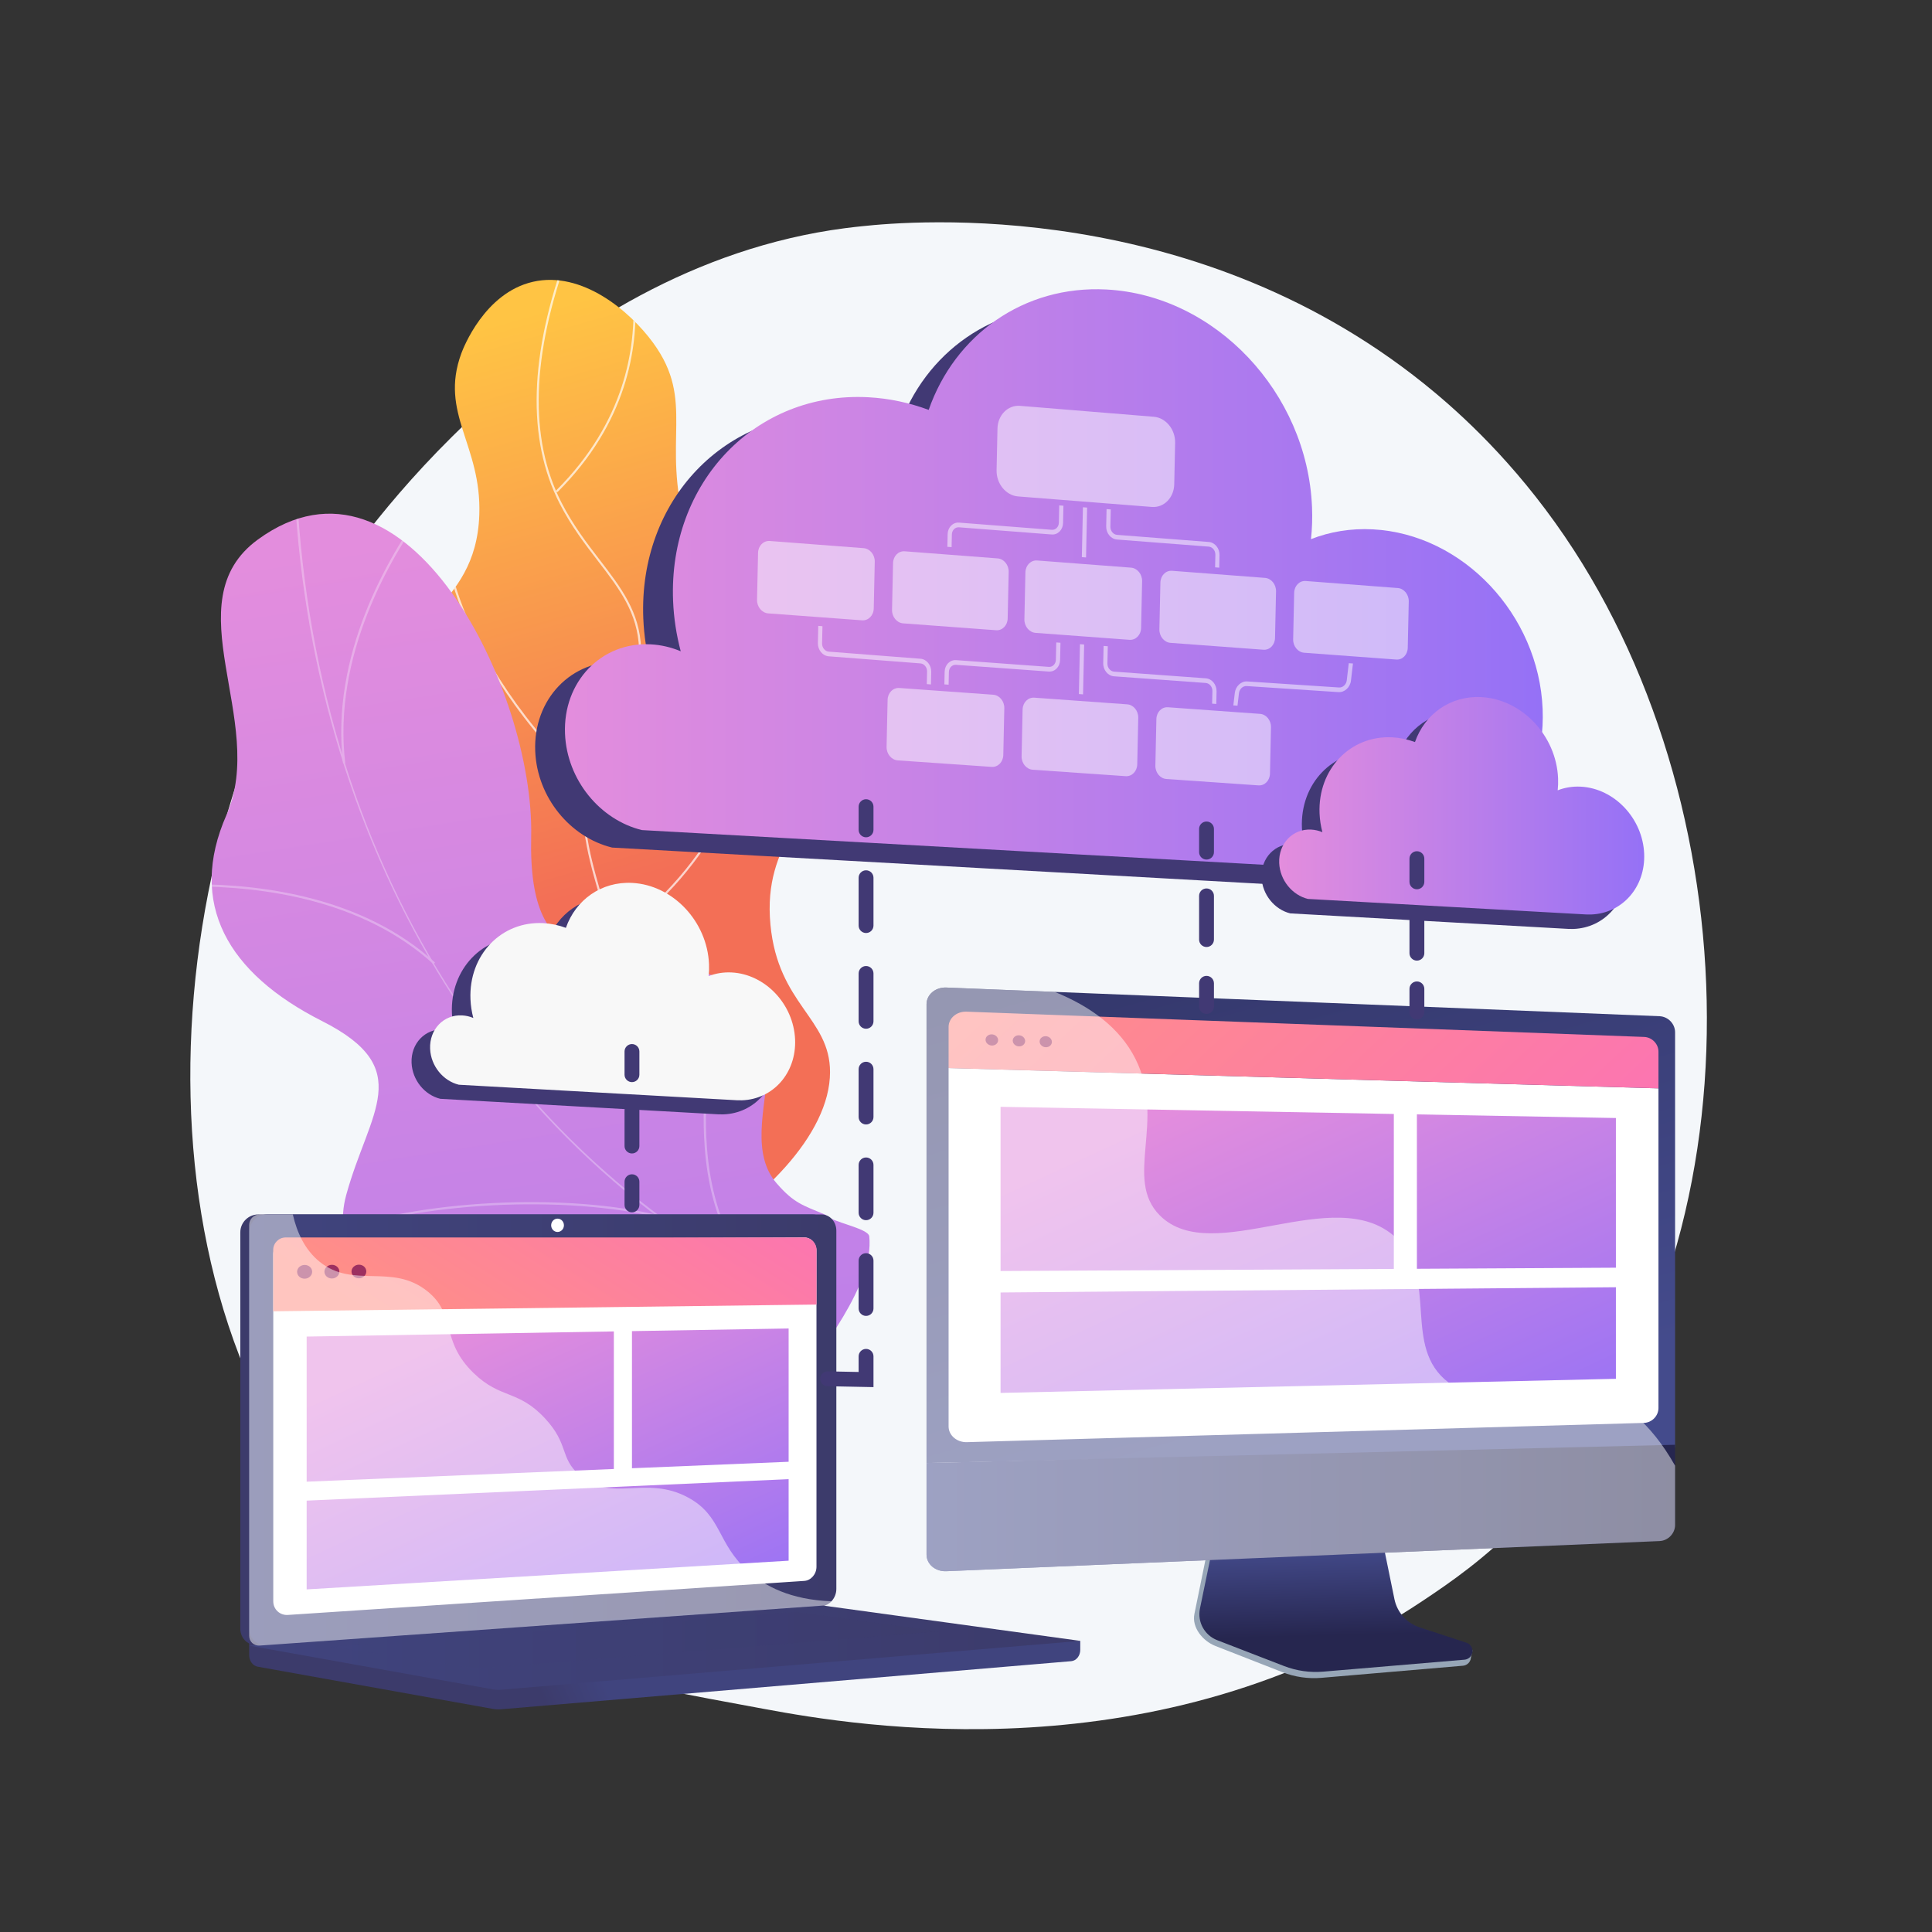 <?xml version="1.0" encoding="utf-8"?>
<!-- Generator: Adobe Illustrator 27.5.0, SVG Export Plug-In . SVG Version: 6.00 Build 0)  -->
<svg version="1.1" xmlns="http://www.w3.org/2000/svg" xmlns:xlink="http://www.w3.org/1999/xlink" x="0px" y="0px"
	 viewBox="0 0 3710 3710" style="enable-background:new 0 0 3710 3710;" xml:space="preserve">
<rect x="0" y="0" width="3710" height="3710" fill="#333333" stroke="none"/>
<g id="Background">
	<g>
		<g>
			<rect style="fill:transparent" width="3710" height="3710"/>
		</g>
	</g>
</g>
<g id="Illustration">
	<g id="Virtualization_technology">
		<path style="fill:#F4F7FA;" d="M2927.321,2915.509c-75.803,78.136-143.63,124.067-195.56,158.741
			c-506.466,338.172-1085.412,240.703-1264.408,207.388c-288.788-53.75-532.564-91.667-742.012-280.895
			c-475.929-429.983-452.78-1326.958-89.113-1882.596c43.12-65.883,406.237-604.135,986.436-679.979
			c14.191-1.855,24.779-2.911,34.053-3.893c89.755-9.503,645.952-59.658,1099.476,320.303
			c64.92,54.389,169.394,152.494,266.276,302.121C3376.711,1603.799,3377.834,2451.137,2927.321,2915.509z"/>
		<g>
			<g>
				<g>
					<defs>
						<path id="SVGID_1_" d="M877.278,2447.651c-92.018-70.845-101.725-246.876-73.657-363.582
							c32.77-136.257,103.879-136.964,121.119-244.917c32.099-200.993-201.238-280.965-184.943-486.224
							c13.322-167.799,174.318-178.026,180.615-364.519c4.544-134.572-77.101-193.929-34.544-309.758
							c3.638-9.902,44.404-116.127,137.447-137.504c93.909-21.576,186.151,55.904,230.821,117.09
							c82.572,113.101,14.921,187.399,63.605,357.393c66.283,231.441,230.914,230.72,244.495,411.223
							c11.215,149.054-98.459,183.926-82.741,348.946c14.596,153.237,114.47,178.852,114.411,282.885
							C1593.771,2298.013,1064.967,2592.156,877.278,2447.651z"/>
					</defs>
					
						<linearGradient id="SVGID_00000093879268799109010170000016151768846729043640_" gradientUnits="userSpaceOnUse" x1="838.223" y1="652.855" x2="1140.365" y2="1715.562">
						<stop  offset="0" style="stop-color:#FFC444"/>
						<stop  offset="0.996" style="stop-color:#F36F56"/>
					</linearGradient>
					
						<use xlink:href="#SVGID_1_"  style="overflow:visible;fill:url(#SVGID_00000093879268799109010170000016151768846729043640_);"/>
					<clipPath id="SVGID_00000070113030840012740540000010256353828828757694_">
						<use xlink:href="#SVGID_1_"  style="overflow:visible;"/>
					</clipPath>
					<g style="clip-path:url(#SVGID_00000070113030840012740540000010256353828828757694_);">
						<path style="opacity:0.7;fill:#FFFFFF;" d="M1009.453,2564.265c-0.71,0-1.4-0.385-1.758-1.056
							c-0.519-0.971-0.153-2.179,0.822-2.698c90.443-48.217,166.832-113.237,227.035-193.257
							c57.029-75.795,115.986-154.158,115.666-254.383c-0.24-75.767-34.065-118.001-76.89-171.474
							c-41.738-52.115-93.681-116.974-127.095-234.694c-19.082-67.217-42.828-150.87-17.685-249.304
							c14.65-57.352,38.553-89.04,59.643-116.997c22.044-29.224,39.458-52.306,37.954-94.607
							c-2.461-69.069-37.791-115.048-78.7-168.287c-25.285-32.908-51.434-66.935-73.882-110.826
							c-63.184-123.554-58.418-285.796,14.169-482.217c0.38-1.034,1.521-1.565,2.562-1.178c1.031,0.381,1.56,1.528,1.177,2.561
							c-72.183,195.332-77.012,356.497-14.357,479.018c22.281,43.568,48.315,77.449,73.492,110.214
							c41.328,53.782,77.019,100.231,79.522,170.574c1.556,43.716-17.121,68.479-38.751,97.15
							c-20.864,27.658-44.513,59.006-58.964,115.582c-24.875,97.395-1.292,180.473,17.658,247.229
							c33.195,116.945,84.859,181.455,126.371,233.291c43.312,54.08,77.524,96.795,77.767,173.953
							c0.32,101.568-59.044,180.473-116.456,256.78c-60.569,80.502-137.396,145.899-228.362,194.394
							C1010.093,2564.188,1009.769,2564.265,1009.453,2564.265z"/>
						<path style="opacity:0.7;fill:#FFFFFF;" d="M1122.887,1506.837c-0.501,0-1.003-0.186-1.389-0.562
							c-146.103-141.819-212.156-270.652-241.838-353.754c-32.213-90.194-29.759-147.675-29.731-148.244
							c0.052-1.098,1.01-1.983,2.089-1.892c1.1,0.056,1.95,0.99,1.894,2.091c-0.028,0.564-2.42,57.445,29.599,146.965
							c29.557,82.645,95.32,210.796,240.766,351.973c0.79,0.768,0.807,2.03,0.042,2.82
							C1123.927,1506.635,1123.405,1506.837,1122.887,1506.837z"/>
						<path style="opacity:0.7;fill:#FFFFFF;" d="M1183.379,1801.102c-0.606,0-1.205-0.277-1.594-0.797
							c-0.661-0.881-0.484-2.132,0.397-2.792c195.528-146.718,252.178-316.94,265.268-433.903
							c14.194-126.79-18.291-220.107-18.622-221.035c-0.369-1.037,0.174-2.178,1.212-2.547c1.044-0.369,2.176,0.171,2.548,1.21
							c0.331,0.935,33.094,94.969,18.848,222.629c-13.149,117.796-70.119,289.204-266.859,436.834
							C1184.218,1800.971,1183.797,1801.102,1183.379,1801.102z"/>
						<path style="opacity:0.7;fill:#FFFFFF;" d="M1301.231,2288.019c-0.212,0-0.428-0.035-0.641-0.106
							c-221.11-74.913-332.995-199.207-387.917-290.283c-59.563-98.77-66.867-180.99-66.933-181.81
							c-0.091-1.097,0.728-2.059,1.824-2.15c1.132-0.049,2.061,0.728,2.152,1.826c0.066,0.811,7.335,82.265,66.487,180.266
							c54.588,90.441,165.812,213.888,385.668,288.374c1.041,0.353,1.602,1.485,1.246,2.529
							C1302.839,2287.495,1302.063,2288.019,1301.231,2288.019z"/>
						<path style="opacity:0.7;fill:#FFFFFF;" d="M1069.834,944.834c-0.512,0-1.02-0.195-1.41-0.585c-0.78-0.778-0.776-2.042,0-2.82
							c131.464-131.245,152.673-272.897,147.315-368.618c-5.807-103.735-43.138-177.3-43.514-178.031
							c-0.505-0.978-0.118-2.181,0.86-2.684c0.978-0.503,2.183-0.124,2.684,0.86c0.38,0.738,38.097,75.059,43.949,179.631
							c5.403,96.535-15.969,239.377-148.474,371.666C1070.854,944.641,1070.342,944.834,1069.834,944.834z"/>
					</g>
				</g>
			</g>
			<g>
				<g>
					<g>
						<defs>
							<path id="SVGID_00000023259828784703206110000014217297732327744959_" d="M1455.593,2706.543
								c19.745-3.488,59.626-28.482,67.336-39.284c51.307-71.885,156.112-200.232,146.315-293.08
								c-1.673-15.857-73.418-27.326-84.052-41.459c-43.967-18.415-60.361-22.076-93.56-60.116
								c-98.01-112.304,103.052-341.021-146.251-406.591c-182.611-48.029-331.769,21.023-325.351-259.307
								c6.417-280.33-238.756-779.259-524.789-570.67c-164.156,119.711,18.755,349.371-60.256,528.68
								c-75.081,170.39,1.877,304.238,183.445,395.996c181.568,91.759,90.608,172.98,46.519,333.641
								c-52.962,192.989,241.072,213.128,377.612,210.846C1152.513,2503.362,1433.731,2572.863,1455.593,2706.543z"/>
						</defs>
						
							<linearGradient id="SVGID_00000093178120969486879190000011435010722559543461_" gradientUnits="userSpaceOnUse" x1="875.015" y1="999.923" x2="1413.725" y2="4443.831">
							<stop  offset="0.004" style="stop-color:#E38DDD"/>
							<stop  offset="1" style="stop-color:#9571F6"/>
						</linearGradient>
						
							<use xlink:href="#SVGID_00000023259828784703206110000014217297732327744959_"  style="overflow:visible;fill:url(#SVGID_00000093178120969486879190000011435010722559543461_);"/>
						<clipPath id="SVGID_00000080902595420308298130000009562512401023936429_">
							<use xlink:href="#SVGID_00000023259828784703206110000014217297732327744959_"  style="overflow:visible;"/>
						</clipPath>
						<g style="opacity:0.3;clip-path:url(#SVGID_00000080902595420308298130000009562512401023936429_);">
							<g>
								<path style="fill:#FCFDFE;" d="M1593.974,2528.855l1.687-3.914C992.608,2264.864,609.209,1675.176,570.069,947.529
									l-4.26,0.227c18.551,344.853,118.611,671.041,289.364,943.298C1034.687,2177.285,1290.161,2397.831,1593.974,2528.855z"/>
								<path style="fill:#FCFDFE;" d="M633.733,2372.042c167.904-63.837,453.005-78.574,635.536-32.846l1.035-4.136
									c-183.249-45.906-469.491-31.102-638.085,32.996L633.733,2372.042z"/>
								<path style="fill:#FCFDFE;" d="M1476.177,2476.446l2.706-3.296c-75.561-62.108-116.822-160.031-122.634-291.046
									c-4.262-96.066,10.279-207.358,43.224-330.79l-4.121-1.098c-33.054,123.85-47.646,235.577-43.363,332.075
									C1357.855,2314.568,1399.638,2413.536,1476.177,2476.446z"/>
								<path style="fill:#FCFDFE;" d="M832.439,1851.47l2.874-3.151c-136.409-124.396-328.787-150.449-466.153-150.402l0.003,4.266
									C505.774,1702.134,697.042,1727.995,832.439,1851.47z"/>
								<path style="fill:#FCFDFE;" d="M658.773,1466.198l4.234-0.505c-24.621-206.513,86.147-394.631,154.364-488.385l-3.448-2.51
									C745.338,1069.058,633.98,1258.239,658.773,1466.198z"/>
							</g>
						</g>
					</g>
				</g>
			</g>
		</g>
		<g>
			
				<linearGradient id="SVGID_00000145776607248320897180000002563774654854354613_" gradientUnits="userSpaceOnUse" x1="1152.576" y1="3212.31" x2="1040.463" y2="3259.398">
				<stop  offset="0" style="stop-color:#40447E"/>
				<stop  offset="0.996" style="stop-color:#3C3B6B"/>
			</linearGradient>
			<path style="fill:url(#SVGID_00000145776607248320897180000002563774654854354613_);" d="M2074.41,3150.962l-1595.963-13.9
				v41.127c0,11.163,6.961,20.654,16.388,22.346l451.291,80.986c5.356,0.961,10.787,1.216,16.191,0.76l1094.749-92.338
				c9.773-0.824,17.343-10.345,17.343-21.814V3150.962z"/>
			
				<linearGradient id="SVGID_00000161621076297726283400000000532487523683591331_" gradientUnits="userSpaceOnUse" x1="1002.871" y1="2718.19" x2="881.199" y2="2769.293">
				<stop  offset="0" style="stop-color:#40447E"/>
				<stop  offset="0.996" style="stop-color:#3C3B6B"/>
			</linearGradient>
			<path style="fill:url(#SVGID_00000161621076297726283400000000532487523683591331_);" d="M1560.649,3084.293L496.012,3159.53
				c-19.051,1.346-34.541-12.959-34.541-31.956v-761.089c0-18.997,15.49-34.397,34.541-34.397h1064.637
				c15.695,0,28.385,13.921,28.385,31.094v688.011C1589.034,3068.365,1576.344,3083.183,1560.649,3084.293z"/>
			
				<linearGradient id="SVGID_00000088106378239004574980000015244731878956557734_" gradientUnits="userSpaceOnUse" x1="478.447" y1="2745.852" x2="1606.01" y2="2745.852">
				<stop  offset="0" style="stop-color:#40447E"/>
				<stop  offset="0.996" style="stop-color:#3C3B6B"/>
			</linearGradient>
			<path style="fill:url(#SVGID_00000088106378239004574980000015244731878956557734_);" d="M1577.625,3084.293L512.988,3159.53
				c-19.051,1.346-34.541-12.959-34.541-31.956v-761.089c0-18.997,15.49-34.397,34.541-34.397h1064.637
				c15.695,0,28.385,13.921,28.385,31.094v688.011C1606.01,3068.365,1593.32,3083.183,1577.625,3084.293z"/>
			<path style="fill:#FFFFFF;" d="M1544.458,3035.787L552.86,3101.14c-15.503,1.022-28.102-10.72-28.102-26.228v-666.335
				c0-15.508,12.599-28.133,28.102-28.197l991.598-4.104c12.947-0.054,23.42,11.354,23.42,25.479v606.911
				C1567.878,3022.792,1557.406,3034.934,1544.458,3035.787z"/>
			<path style="fill:#FFFFFF;" d="M1082.906,2352.905c0,7.072-5.48,12.821-12.246,12.842c-6.775,0.021-12.273-5.708-12.273-12.796
				s5.498-12.837,12.273-12.842C1077.427,2340.103,1082.906,2345.833,1082.906,2352.905z"/>
			
				<linearGradient id="SVGID_00000013165539142960965640000009928873128897538491_" gradientUnits="userSpaceOnUse" x1="478.447" y1="3162.821" x2="2074.41" y2="3162.821">
				<stop  offset="0" style="stop-color:#40447E"/>
				<stop  offset="0.996" style="stop-color:#3C3B6B"/>
			</linearGradient>
			<path style="fill:url(#SVGID_00000013165539142960965640000009928873128897538491_);" d="M1551.06,3080.881l-1072.613,79.194
				l467.679,83.927c5.356,0.961,10.787,1.216,16.191,0.76l1112.093-93.801l-506.288-69.543
				C1562.46,3080.641,1556.749,3080.461,1551.06,3080.881z"/>
			
				<linearGradient id="SVGID_00000066489837190121092570000006215929670751554977_" gradientUnits="userSpaceOnUse" x1="634.958" y1="3149.744" x2="1804.31" y2="3149.744">
				<stop  offset="0" style="stop-color:#40447E"/>
				<stop  offset="0.996" style="stop-color:#3C3B6B"/>
			</linearGradient>
			<polygon style="opacity:0.3;fill:url(#SVGID_00000066489837190121092570000006215929670751554977_);" points="634.958,3162.066 
				1527.94,3095.152 1804.31,3132.808 919.02,3204.336 			"/>
			<g>
				
					<linearGradient id="SVGID_00000154405257999238150400000012808255138481075111_" gradientUnits="userSpaceOnUse" x1="915.736" y1="2655.069" x2="1308.785" y2="2035.355">
					<stop  offset="0" style="stop-color:#FF9085"/>
					<stop  offset="1" style="stop-color:#FB6FBB"/>
				</linearGradient>
				<path style="fill:url(#SVGID_00000154405257999238150400000012808255138481075111_);" d="M1568,2505.113l-1043.364,12.961
					v-117.868c0-13.217,10.714-23.931,23.931-23.931h995.503c13.216,0,23.931,10.714,23.931,23.931V2505.113z"/>
				<g>
					
						<linearGradient id="SVGID_00000005254973050250328270000009419242116165975431_" gradientUnits="userSpaceOnUse" x1="826.063" y1="2575.8" x2="1153.914" y2="3286.438">
						<stop  offset="0.004" style="stop-color:#E38DDD"/>
						<stop  offset="1" style="stop-color:#9571F6"/>
					</linearGradient>
					<polygon style="fill:url(#SVGID_00000005254973050250328270000009419242116165975431_);" points="1178.766,2820.881 
						588.866,2845.255 588.866,2566.604 1178.766,2556.712 					"/>
					
						<linearGradient id="SVGID_00000160168327033722449280000011384744043177095356_" gradientUnits="userSpaceOnUse" x1="1227.812" y1="2390.119" x2="1541.351" y2="3069.734">
						<stop  offset="0.004" style="stop-color:#E38DDD"/>
						<stop  offset="1" style="stop-color:#9571F6"/>
					</linearGradient>
					<polygon style="fill:url(#SVGID_00000160168327033722449280000011384744043177095356_);" points="1514.401,2807.013 
						1213.553,2819.443 1213.553,2556.129 1514.401,2551.084 					"/>
					
						<linearGradient id="SVGID_00000066517284071072205940000014369447609190722223_" gradientUnits="userSpaceOnUse" x1="885.662" y1="2586.508" x2="1185.663" y2="3236.778">
						<stop  offset="0.004" style="stop-color:#E38DDD"/>
						<stop  offset="1" style="stop-color:#9571F6"/>
					</linearGradient>
					<polygon style="fill:url(#SVGID_00000066517284071072205940000014369447609190722223_);" points="1514.401,2996.981 
						588.866,3052.088 588.866,2881.642 1514.401,2840.433 					"/>
				</g>
				<path style="fill:#9D3060;" d="M599.443,2442.148c0,7.285-6.461,13.236-14.441,13.291c-7.991,0.056-14.478-5.82-14.478-13.123
					c0-7.304,6.486-13.254,14.478-13.292C592.982,2428.988,599.443,2434.863,599.443,2442.148z"/>
				<path style="fill:#9D3060;" d="M651.667,2441.845c0,7.251-6.401,13.175-14.308,13.229c-7.918,0.055-14.344-5.793-14.344-13.063
					c0-7.27,6.427-13.193,14.344-13.23C645.266,2428.745,651.667,2434.593,651.667,2441.845z"/>
				<path style="fill:#9D3060;" d="M703.413,2441.544c0,7.218-6.343,13.114-14.177,13.168c-7.845,0.055-14.213-5.767-14.213-13.004
					c0-7.236,6.368-13.132,14.213-13.169C697.07,2428.504,703.413,2434.326,703.413,2441.544z"/>
			</g>
			<path style="opacity:0.48;fill:#FFFFFF;" d="M1321.117,2875.552c-82.074-44.16-146.608,11.796-208.889-43.413
				c-37.759-33.471-19.22-58.431-65.682-108.45c-51.459-55.4-84.962-36.777-136.677-86.638
				c-65.391-63.045-32.686-112.096-89.012-157.36c-68.331-54.912-142.023-4.087-207.07-56.75
				c-28.055-22.714-43.448-55.735-51.487-90.854h-63.645c-11.153,0-20.21,9.039-20.21,20.19v788.935
				c0,11.151,9.057,19.548,20.21,18.756l1085.04-77.018c5.325-0.378,10.047-3.487,13.077-7.994
				c-79.428-2.895-128.225-29.521-159.417-57.048C1376.336,2964.059,1386.92,2910.957,1321.117,2875.552z"/>
		</g>
		<g>
			<path style="fill:#97A6B7;" d="M2722.935,3135.756c-24.679-8.186-43.125-29.132-48.327-54.875l-35.92-177.779l-307.27,10.911
				l-37.816,185.206c-5.296,25.938,15.905,51.96,40.321,61.513l128.555,50.299c23.91,9.355,49.612,13.081,75.157,10.896
				l271.684-23.242c7.942-0.679,14.313-6.923,15.237-14.932c0.924-8.009,6.489-17.002-1.085-19.514L2722.935,3135.756z"/>
			
				<linearGradient id="SVGID_00000011728542700723966830000007556318042915164590_" gradientUnits="userSpaceOnUse" x1="2560.87" y1="2966.339" x2="2565.541" y2="3141.491">
				<stop  offset="0" style="stop-color:#444B8C"/>
				<stop  offset="0.996" style="stop-color:#26264F"/>
			</linearGradient>
			<path style="fill:url(#SVGID_00000011728542700723966830000007556318042915164590_);" d="M2725.976,3124.944
				c-24.654-8.083-43.082-28.765-48.278-54.185l-35.884-175.544L2342.034,2906l-37.778,182.878
				c-5.291,25.612,8.708,51.295,33.1,60.729l128.426,49.667c23.886,9.238,49.562,12.917,75.082,10.759l271.41-22.95
				c7.934-0.671,14.298-6.836,15.222-14.744s-3.85-15.374-11.416-17.854L2725.976,3124.944z"/>
			
				<linearGradient id="SVGID_00000143591111542618883570000007806250087891957383_" gradientUnits="userSpaceOnUse" x1="2599.003" y1="2748.593" x2="2084.312" y2="941.624">
				<stop  offset="0" style="stop-color:#444B8C"/>
				<stop  offset="0.996" style="stop-color:#26264F"/>
			</linearGradient>
			<path style="fill:url(#SVGID_00000143591111542618883570000007806250087891957383_);" d="M3216.658,2779.496v-797.154
				c0-16.346-13.471-30.261-29.98-30.925l-1369.523-55.053c-20.84-0.838-37.943,13.563-37.943,32.004v880.975L3216.658,2779.496z"/>
			<g>
				<path style="fill:#FFFFFF;" d="M1821.572,2050.974v688.167c0,17.177,15.878,30.779,35.23,30.229l1299.764-36.965
					c15.513-0.441,28.173-13.335,28.173-28.656v-613.766L1821.572,2050.974z"/>
				
					<linearGradient id="SVGID_00000021114491710504848470000012284630923094376625_" gradientUnits="userSpaceOnUse" x1="2084.249" y1="1580.062" x2="3022.249" y2="2587.138">
					<stop  offset="0" style="stop-color:#FF9085"/>
					<stop  offset="1" style="stop-color:#FB6FBB"/>
				</linearGradient>
				<path style="fill:url(#SVGID_00000021114491710504848470000012284630923094376625_);" d="M3184.739,2089.984v-70.437
					c0-15.006-12.401-27.747-27.595-28.313l-1301.062-48.538c-18.958-0.707-34.511,12.479-34.511,29.304v78.975L3184.739,2089.984z"
					/>
				<g>
					<path style="fill:#9D3060;" d="M1916.678,1997.396c0,5.913-5.389,10.537-12.047,10.326
						c-6.667-0.211-12.079-5.189-12.079-11.119c0-5.93,5.412-10.552,12.079-10.325
						C1911.289,1986.505,1916.678,1991.482,1916.678,1997.396z"/>
					<path style="fill:#9D3060;" d="M1968.604,1999.101c0,5.879-5.326,10.476-11.906,10.268
						c-6.589-0.208-11.938-5.156-11.938-11.051s5.349-10.491,11.938-10.267C1963.277,1988.275,1968.604,1993.222,1968.604,1999.101z
						"/>
					<path style="fill:#9D3060;" d="M2019.925,2000.786c0,5.845-5.265,10.416-11.768,10.211
						c-6.512-0.206-11.799-5.124-11.799-10.985c0-5.86,5.287-10.431,11.799-10.209
						C2014.661,1990.025,2019.925,1994.942,2019.925,2000.786z"/>
				</g>
			</g>
			
				<linearGradient id="SVGID_00000035522513426548118980000010869024212171381660_" gradientUnits="userSpaceOnUse" x1="1779.213" y1="2895.815" x2="3216.658" y2="2895.815">
				<stop  offset="0" style="stop-color:#444B8C"/>
				<stop  offset="0.996" style="stop-color:#26264F"/>
			</linearGradient>
			<path style="fill:url(#SVGID_00000035522513426548118980000010869024212171381660_);" d="M1779.213,2809.344v175.939
				c0,18.441,17.102,32.806,37.943,31.926l1369.523-57.899c16.509-0.698,29.98-14.641,29.98-30.987v-153.941L1779.213,2809.344z"/>
			<g>
				<g>
					
						<linearGradient id="SVGID_00000003066089522612193010000007197564394093441959_" gradientUnits="userSpaceOnUse" x1="2226.654" y1="2133.224" x2="2637.469" y2="3023.692">
						<stop  offset="0.004" style="stop-color:#E38DDD"/>
						<stop  offset="1" style="stop-color:#9571F6"/>
					</linearGradient>
					<polygon style="fill:url(#SVGID_00000003066089522612193010000007197564394093441959_);" points="2676.554,2436.658 
						1921.369,2440.75 1921.369,2125.421 2676.554,2139.159 					"/>
					
						<linearGradient id="SVGID_00000072274197214290992810000008581935886212736426_" gradientUnits="userSpaceOnUse" x1="2747.438" y1="1935.134" x2="3126.147" y2="2756.009">
						<stop  offset="0.004" style="stop-color:#E38DDD"/>
						<stop  offset="1" style="stop-color:#9571F6"/>
					</linearGradient>
					<polygon style="fill:url(#SVGID_00000072274197214290992810000008581935886212736426_);" points="3102.988,2434.347 
						2720.861,2436.418 2720.861,2139.965 3102.988,2146.917 					"/>
					
						<linearGradient id="SVGID_00000182525305897118500160000006917805018017164673_" gradientUnits="userSpaceOnUse" x1="2294.837" y1="2102.244" x2="2688.088" y2="2954.641">
						<stop  offset="0.004" style="stop-color:#E38DDD"/>
						<stop  offset="1" style="stop-color:#9571F6"/>
					</linearGradient>
					<polygon style="fill:url(#SVGID_00000182525305897118500160000006917805018017164673_);" points="3102.988,2647.698 
						1921.369,2674.809 1921.369,2481.927 3102.988,2471.881 					"/>
				</g>
			</g>
			<g style="opacity:0.48;">
				<path style="fill:#FFFFFF;" d="M3068.323,2676.578c-112.481-37.991-205.538,39.502-286.391-21.514
					c-91.152-68.788-17.477-200.939-101.793-278.792c-117.129-108.151-351.298,59.573-453.002-42.387
					c-69.924-70.099,12.56-182.327-46.65-300.383c-30.105-60.025-86.517-100.948-154.993-128.764l-208.339-8.375
					c-20.84-0.838-37.942,13.563-37.942,32.004v880.975v175.939c0,18.441,17.102,32.806,37.942,31.925l1369.524-57.898
					c16.509-0.698,29.98-14.641,29.98-30.987v-113.753C3168.429,2729.306,3115.188,2692.407,3068.323,2676.578z"/>
			</g>
		</g>
		<g>
			<g style="enable-background:new    ;">
				<g>
					<path style="fill:#413974;" d="M2067.377,589.498c209.141,10.961,385.924,198.105,394.896,418.041
						c0.855,20.962,0.178,41.44-2.004,61.339c36.267-14.217,76.394-21.029,118.906-18.801
						c172.6,9.046,318.525,163.523,325.929,345.033c7.036,172.481-113.511,307.289-273.612,312.553
						c-8.408,0.245-16.919,0.173-25.504-0.277l-1430.491-79.801c-80.574-19.654-144.093-96.491-147.705-185.028
						c-4.069-99.752,69.544-176.635,164.429-171.663c20.111,1.054,39.569,5.69,57.785,13.316
						c-8.3-31.204-13.326-63.577-14.675-96.661c-9.275-227.371,158.452-402.478,374.603-391.15
						c40.164,2.105,79.223,10.543,116.215,24.265C1776.18,677.268,1908.176,581.155,2067.377,589.498z"/>
				</g>
				<g>
					
						<linearGradient id="SVGID_00000115476866033689399390000002094655995172289468_" gradientUnits="userSpaceOnUse" x1="1084.832" y1="1114.82" x2="2962.597" y2="1114.82">
						<stop  offset="0.004" style="stop-color:#E38DDD"/>
						<stop  offset="1" style="stop-color:#9571F6"/>
					</linearGradient>
					<path style="fill:url(#SVGID_00000115476866033689399390000002094655995172289468_);" d="M2124.578,555.92
						c209.141,10.961,385.924,198.105,394.895,418.041c0.855,20.962,0.179,41.44-2.004,61.339
						c36.268-14.217,76.395-21.029,118.906-18.802c172.6,9.046,318.525,163.523,325.929,345.033
						c7.036,172.481-113.511,307.289-273.612,312.553c-8.407,0.245-16.918,0.173-25.504-0.277l-1430.491-79.801
						c-80.574-19.654-144.093-96.491-147.705-185.028c-4.069-99.752,69.544-176.635,164.429-171.663
						c20.111,1.054,39.569,5.69,57.785,13.316c-8.3-31.204-13.326-63.577-14.675-96.661
						c-9.275-227.371,158.452-402.478,374.603-391.15c40.164,2.105,79.223,10.543,116.215,24.265
						C1833.381,643.69,1965.376,547.577,2124.578,555.92z"/>
				</g>
			</g>
		</g>
		<g>
			<g style="enable-background:new    ;">
				<g>
					<path style="fill:#413974;" d="M1178.448,1722.466c78.071,4.092,144.094,73.984,147.443,156.085
						c0.319,7.81,0.068,15.466-0.756,22.904c13.539-5.307,28.524-7.857,44.387-7.026c64.435,3.377,118.902,61.036,121.667,128.797
						c2.628,64.419-42.365,114.745-102.136,116.694c-3.139,0.085-6.311,0.074-9.52-0.094l-534.034-29.796
						c-30.093-7.344-53.821-36.021-55.169-69.074c-1.519-37.239,25.974-65.944,61.416-64.086c7.487,0.392,14.76,2.114,21.546,4.963
						c-3.084-11.665-4.97-23.734-5.473-36.074c-3.463-84.882,59.145-150.277,139.861-146.047c15.002,0.786,29.567,3.95,43.382,9.07
						C1069.746,1755.238,1119.004,1719.35,1178.448,1722.466z"/>
				</g>
				<g>
					<path style="fill:#F8F8F8;" d="M1214.066,1695.434c78.071,4.092,144.094,73.984,147.443,156.085
						c0.319,7.81,0.068,15.466-0.756,22.904c13.539-5.307,28.524-7.857,44.387-7.026c64.435,3.377,118.902,61.036,121.666,128.797
						c2.628,64.419-42.365,114.745-102.136,116.694c-3.139,0.085-6.311,0.074-9.52-0.094L881.115,2083
						c-30.093-7.345-53.821-36.021-55.169-69.074c-1.519-37.239,25.974-65.944,61.416-64.086c7.487,0.392,14.76,2.114,21.546,4.963
						c-3.084-11.665-4.97-23.734-5.473-36.074c-3.463-84.882,59.145-150.277,139.861-146.047c15.002,0.786,29.567,3.95,43.382,9.07
						C1105.364,1728.206,1154.622,1692.319,1214.066,1695.434z"/>
				</g>
			</g>
		</g>
		<g>
			<g style="enable-background:new    ;">
				<g>
					<path style="fill:#413974;" d="M2810.666,1366.404c78.072,4.092,144.094,73.984,147.443,156.085
						c0.319,7.81,0.039,15.464-0.754,22.905c13.538-5.307,28.522-7.858,44.385-7.026c64.437,3.377,118.904,61.036,121.668,128.797
						c2.626,64.387-42.366,114.714-102.136,116.694c-3.139,0.085-6.311,0.075-9.521-0.094l-534.063-29.797
						c-30.063-7.342-53.792-36.019-55.14-69.072c-1.519-37.239,25.976-65.944,61.387-64.088c7.516,0.394,14.789,2.115,21.575,4.965
						c-3.084-11.665-4.97-23.735-5.473-36.075c-3.463-84.882,59.145-150.277,139.861-146.047c15.002,0.786,29.567,3.95,43.384,9.07
						C2701.966,1399.176,2751.222,1363.288,2810.666,1366.404z"/>
				</g>
				<g>
					
						<linearGradient id="SVGID_00000016037264459638790460000014993674502043444377_" gradientUnits="userSpaceOnUse" x1="2456.354" y1="1547.307" x2="3157.383" y2="1547.307">
						<stop  offset="0.004" style="stop-color:#E38DDD"/>
						<stop  offset="1" style="stop-color:#9571F6"/>
					</linearGradient>
					<path style="fill:url(#SVGID_00000016037264459638790460000014993674502043444377_);" d="M2844.533,1338.648
						c78.072,4.092,144.094,73.984,147.443,156.085c0.319,7.81,0.039,15.464-0.754,22.905c13.538-5.307,28.522-7.858,44.385-7.026
						c64.437,3.377,118.904,61.036,121.668,128.797c2.626,64.387-42.366,114.714-102.136,116.694
						c-3.139,0.085-6.311,0.075-9.521-0.094l-534.063-29.797c-30.063-7.342-53.792-36.019-55.14-69.072
						c-1.519-37.239,25.976-65.944,61.387-64.088c7.516,0.394,14.789,2.115,21.575,4.965c-3.084-11.665-4.97-23.735-5.473-36.075
						c-3.463-84.882,59.145-150.277,139.861-146.047c15.002,0.786,29.567,3.95,43.384,9.07
						C2735.833,1371.42,2785.089,1335.532,2844.533,1338.648z"/>
				</g>
			</g>
		</g>
		<g>
			<g>
				<path style="fill:#413974;" d="M1663.079,1607.853c-7.875,0-14.26-6.385-14.26-14.26v-44.562c0-7.875,6.385-14.26,14.26-14.26
					c7.875,0,14.26,6.385,14.26,14.26v44.562C1677.339,1601.468,1670.954,1607.853,1663.079,1607.853z"/>
				<path style="fill:#413974;" d="M1663.079,2526.924c-7.875,0-14.26-6.385-14.26-14.26v-91.907c0-7.875,6.385-14.26,14.26-14.26
					c7.875,0,14.26,6.385,14.26,14.26v91.907C1677.339,2520.539,1670.954,2526.924,1663.079,2526.924z M1663.079,2343.11
					c-7.875,0-14.26-6.385-14.26-14.26v-91.907c0-7.875,6.385-14.26,14.26-14.26c7.875,0,14.26,6.385,14.26,14.26v91.907
					C1677.339,2336.725,1670.954,2343.11,1663.079,2343.11z M1663.079,2159.294c-7.875,0-14.26-6.385-14.26-14.26v-91.907
					c0-7.875,6.385-14.26,14.26-14.26c7.875,0,14.26,6.385,14.26,14.26v91.907
					C1677.339,2152.91,1670.954,2159.294,1663.079,2159.294z M1663.079,1975.481c-7.875,0-14.26-6.385-14.26-14.26v-91.907
					c0-7.875,6.385-14.26,14.26-14.26c7.875,0,14.26,6.385,14.26,14.26v91.907
					C1677.339,1969.096,1670.954,1975.481,1663.079,1975.481z M1663.079,1791.667c-7.875,0-14.26-6.385-14.26-14.26V1685.5
					c0-7.875,6.385-14.26,14.26-14.26c7.875,0,14.26,6.385,14.26,14.26v91.907
					C1677.339,1785.282,1670.954,1791.667,1663.079,1791.667z"/>
				<path style="fill:#413974;" d="M1677.339,2663.678l-88.351-1.755c-7.875-0.155-14.131-6.665-13.974-14.54
					c0.153-7.777,6.507-13.976,14.249-13.976c0.097,0,0.195,0.002,0.289,0.004l59.267,1.177v-30.017
					c0-7.875,6.385-14.26,14.26-14.26c7.875,0,14.26,6.385,14.26,14.26V2663.678z"/>
			</g>
			<g>
				<path style="fill:#413974;" d="M2316.866,1650.633c-7.875,0-14.26-6.385-14.26-14.26v-44.562c0-7.875,6.385-14.26,14.26-14.26
					c7.875,0,14.26,6.385,14.26,14.26v44.562C2331.126,1644.248,2324.741,1650.633,2316.866,1650.633z"/>
				<path style="fill:#413974;" d="M2316.866,1818.535c-7.875,0-14.26-6.385-14.26-14.26v-83.952c0-7.875,6.385-14.26,14.26-14.26
					c7.875,0,14.26,6.385,14.26,14.26v83.952C2331.126,1812.15,2324.741,1818.535,2316.866,1818.535z"/>
				<path style="fill:#413974;" d="M2316.866,1947.048c-7.875,0-14.26-6.385-14.26-14.26v-44.562c0-7.875,6.385-14.26,14.26-14.26
					c7.875,0,14.26,6.385,14.26,14.26v44.562C2331.126,1940.663,2324.741,1947.048,2316.866,1947.048z"/>
			</g>
			<g>
				<path style="fill:#413974;" d="M2720.86,1707.672c-7.875,0-14.26-6.385-14.26-14.26v-44.562c0-7.875,6.385-14.26,14.26-14.26
					c7.875,0,14.26,6.385,14.26,14.26v44.562C2735.12,1701.287,2728.735,1707.672,2720.86,1707.672z"/>
				<path style="fill:#413974;" d="M2720.86,1844.678c-7.875,0-14.26-6.385-14.26-14.26v-68.503c0-7.875,6.385-14.26,14.26-14.26
					c7.875,0,14.26,6.385,14.26,14.26v68.503C2735.12,1838.293,2728.735,1844.678,2720.86,1844.678z"/>
				<path style="fill:#413974;" d="M2720.86,1957.743c-7.875,0-14.26-6.385-14.26-14.26v-44.562c0-7.875,6.385-14.26,14.26-14.26
					c7.875,0,14.26,6.385,14.26,14.26v44.562C2735.12,1951.358,2728.735,1957.743,2720.86,1957.743z"/>
			</g>
			<g>
				<path style="fill:#413974;" d="M1213.552,2077.987c-7.875,0-14.26-6.385-14.26-14.26v-44.562c0-7.875,6.385-14.26,14.26-14.26
					c7.875,0,14.26,6.385,14.26,14.26v44.562C1227.812,2071.602,1221.427,2077.987,1213.552,2077.987z"/>
				<path style="fill:#413974;" d="M1213.552,2214.993c-7.875,0-14.26-6.385-14.26-14.26v-68.503c0-7.875,6.385-14.26,14.26-14.26
					c7.875,0,14.26,6.385,14.26,14.26v68.503C1227.812,2208.608,1221.427,2214.993,1213.552,2214.993z"/>
				<path style="fill:#413974;" d="M1213.552,2328.058c-7.875,0-14.26-6.385-14.26-14.26v-44.562c0-7.875,6.385-14.26,14.26-14.26
					c7.875,0,14.26,6.385,14.26,14.26v44.562C1227.812,2321.673,1221.427,2328.058,1213.552,2328.058z"/>
			</g>
		</g>
		<g style="opacity:0.5;">
			<path style="fill:#FFFFFF;" d="M2215.65,800.307l-256.765-20.962c-23.418-1.912-42.875,17.645-43.441,43.683l-1.732,79.802
				c-0.565,26.039,17.976,48.639,41.396,50.479l256.782,20.172c23.188,1.822,42.428-17.684,42.99-43.565l1.722-79.32
				C2257.164,824.715,2238.837,802.201,2215.65,800.307z"/>
			<g>
				<path style="fill:#FFFFFF;" d="M2171.798,1090.048l-180.122-13.766c-12.183-0.931-22.302,9.251-22.595,22.742l-1.958,90.215
					c-0.293,13.491,9.352,25.159,21.536,26.061l180.132,13.325c12.102,0.895,22.146-9.273,22.437-22.711l1.95-89.859
					C2193.469,1102.616,2183.899,1090.973,2171.798,1090.048z"/>
				<path style="fill:#FFFFFF;" d="M2429.181,1109.719l-178.481-13.641c-12.074-0.923-22.101,9.216-22.393,22.646l-1.949,89.803
					c-0.292,13.43,9.264,25.041,21.338,25.934l178.491,13.203c11.993,0.887,21.947-9.238,22.237-22.615l1.942-89.45
					C2450.656,1122.222,2441.174,1110.635,2429.181,1109.719z"/>
				<path style="fill:#FFFFFF;" d="M1658.405,1052.616l-180.122-13.766c-12.183-0.931-22.302,9.251-22.595,22.742l-1.958,90.215
					c-0.293,13.491,9.351,25.159,21.536,26.061l180.132,13.325c12.102,0.895,22.145-9.273,22.437-22.711l1.951-89.859
					C1680.076,1065.184,1670.505,1053.541,1658.405,1052.616z"/>
				<path style="fill:#FFFFFF;" d="M1915.788,1072.287l-178.482-13.641c-12.074-0.923-22.101,9.216-22.393,22.646l-1.949,89.803
					c-0.292,13.43,9.264,25.041,21.338,25.934l178.491,13.203c11.993,0.887,21.947-9.238,22.237-22.615l1.942-89.45
					C1937.263,1084.79,1927.78,1073.203,1915.788,1072.287z"/>
				<path style="fill:#FFFFFF;" d="M2684.233,1129.212l-176.865-13.517c-11.964-0.914-21.902,9.181-22.192,22.55l-1.94,89.395
					c-0.29,13.369,9.177,24.924,21.142,25.809l176.874,13.084c11.885,0.879,21.749-9.204,22.038-22.52l1.933-89.045
					C2705.512,1141.651,2696.117,1130.12,2684.233,1129.212z"/>
			</g>
			<g>
				<polygon style="fill:#FFFFFF;" points="2085.505,1070.461 2077.445,1069.843 2079.524,974.075 2087.583,974.706 				"/>
				<path style="fill:#FFFFFF;" d="M1827.341,1050.67l-8.134-0.623l0.529-24.362c0.285-13.113,10.136-23.036,21.957-22.12
					l178.094,13.804c7.289,0.565,13.36-5.573,13.536-13.682l0.72-33.176l8.072,0.633l-0.72,33.172
					c-0.283,13.062-10.062,22.95-21.804,22.042l-178.095-13.776c-7.337-0.568-13.451,5.592-13.627,13.731L1827.341,1050.67z"/>
				<path style="fill:#FFFFFF;" d="M2341.324,1090.071l-7.987-0.612l0.524-24.14c0.175-8.066-5.548-15.082-12.759-15.64
					l-176.193-13.629c-11.694-0.905-20.981-12.252-20.698-25.295l0.719-33.123l8.046,0.63l-0.719,33.118
					c-0.176,8.095,5.588,15.139,12.846,15.701l176.193,13.657c11.616,0.9,20.833,12.203,20.551,25.195L2341.324,1090.071z"/>
			</g>
			<g>
				<path style="fill:#FFFFFF;" d="M1787.708,1314.317l-7.986-0.612l0.524-24.14c0.175-8.066-5.548-15.082-12.759-15.64
					l-176.193-13.629c-11.694-0.905-20.981-12.252-20.698-25.295l0.719-33.123l8.046,0.631l-0.719,33.118
					c-0.176,8.095,5.588,15.139,12.846,15.701l176.193,13.657c11.616,0.9,20.833,12.203,20.551,25.195L1787.708,1314.317z"/>
			</g>
			<g>
				<path style="fill:#FFFFFF;" d="M1907.183,1334.065l-180.14-12.926c-12.185-0.874-22.304,9.354-22.597,22.845l-1.958,90.215
					c-0.293,13.491,9.353,25.113,21.538,25.958l180.15,12.484c12.103,0.839,22.148-9.375,22.439-22.813l1.951-89.859
					C1928.856,1346.531,1919.285,1334.933,1907.183,1334.065z"/>
				<path style="fill:#FFFFFF;" d="M2164.592,1352.535l-178.5-12.808c-12.075-0.866-22.103,9.318-22.395,22.748l-1.949,89.803
					c-0.292,13.43,9.265,24.995,21.34,25.832l178.509,12.371c11.994,0.831,21.949-9.339,22.239-22.716l1.942-89.45
					C2186.069,1364.937,2176.586,1353.396,2164.592,1352.535z"/>
				<path style="fill:#FFFFFF;" d="M2419.67,1370.838l-176.883-12.692c-11.965-0.858-21.904,9.283-22.194,22.651l-1.941,89.395
					c-0.29,13.369,9.178,24.878,21.145,25.708l176.892,12.259c11.886,0.824,21.751-9.304,22.04-22.62l1.933-89.045
					C2440.951,1383.177,2431.555,1371.691,2419.67,1370.838z"/>
			</g>
			<g>
				<polygon style="fill:#FFFFFF;" points="2079.798,1333.381 2071.737,1332.801 2073.816,1237.032 2081.876,1237.626 				"/>
				<path style="fill:#FFFFFF;" d="M1821.607,1314.795l-8.134-0.586l0.529-24.361c0.285-13.113,10.137-23.081,21.959-22.22
					l178.112,12.973c7.29,0.531,13.362-5.634,13.538-13.744l0.72-33.177l8.073,0.595l-0.72,33.172
					c-0.283,13.062-10.063,22.995-21.806,22.141l-178.113-12.945c-7.338-0.533-13.452,5.654-13.629,13.793L1821.607,1314.795z"/>
				<path style="fill:#FFFFFF;" d="M2335.643,1351.798l-7.987-0.575l0.524-24.14c0.175-8.066-5.548-15.054-12.76-15.579
					l-176.211-12.807c-11.695-0.85-20.983-12.153-20.7-25.196l0.719-33.123l8.047,0.593l-0.719,33.118
					c-0.176,8.095,5.588,15.111,12.847,15.64l176.211,12.835c11.617,0.846,20.835,12.105,20.553,25.097L2335.643,1351.798z"/>
				<path style="fill:#FFFFFF;" d="M2368.368,1354.554l7.99,0.533l2.813-23.982c0.94-8.013,7.573-14.145,14.788-13.668
					l176.292,11.637c11.701,0.772,22.459-9.141,23.979-22.098l3.859-32.905l-8.052-0.523l-3.859,32.901
					c-0.943,8.042-7.62,14.195-14.883,13.717l-176.295-11.609c-11.623-0.765-22.307,9.113-23.821,22.02L2368.368,1354.554z"/>
			</g>
		</g>
	</g>
</g>
</svg>

